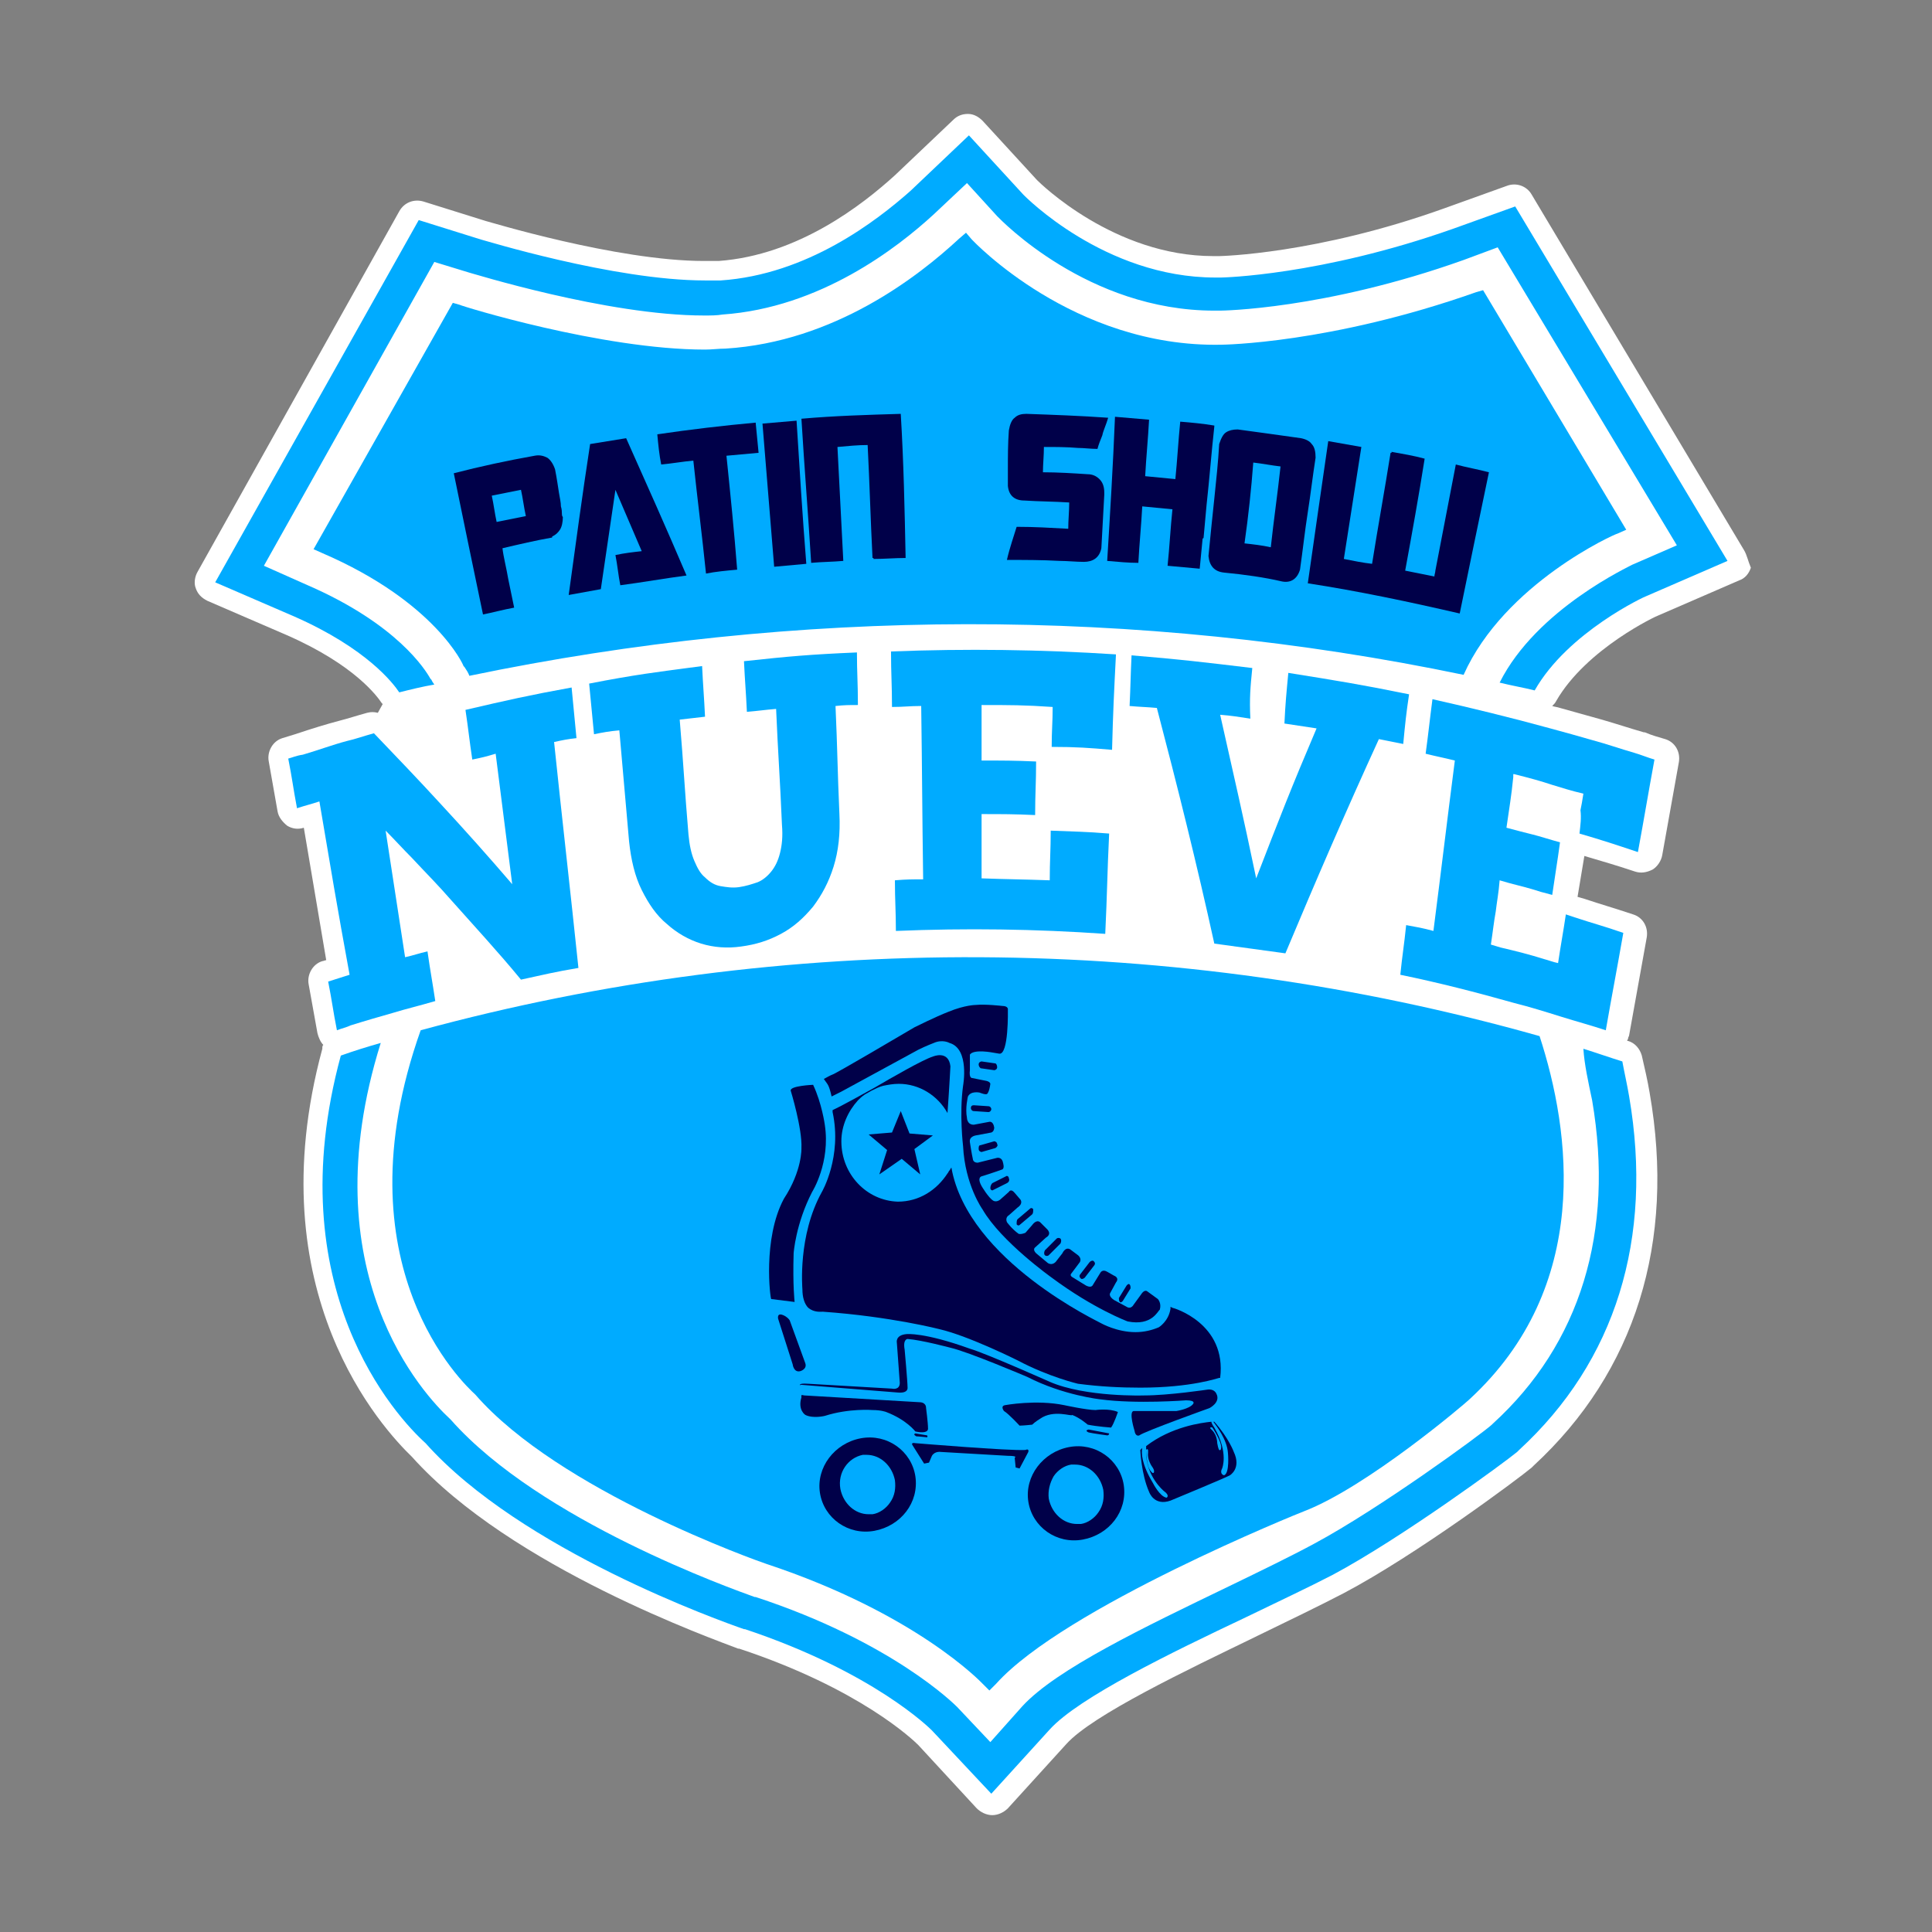 <svg xmlns="http://www.w3.org/2000/svg" xmlns:xlink="http://www.w3.org/1999/xlink" id="Capa_1" x="0px" y="0px" viewBox="0 0 198.4 198.4" style="enable-background:new 0 0 198.4 198.4;" xml:space="preserve"><rect x="0" y="0" width="198.4" height="198.4" fill="#808080" stroke="none"/><style type="text/css">	.st0{fill:#FFFFFF;}	.st1{fill:#00ABFF;}	.st2{fill:#000049;}</style><g>	<g>		<path class="st0" d="M179.1,56.5L157.3,20c-0.5-0.9-1.6-1.3-2.6-0.9l-6.4,2.3c-13.1,4.7-23,4.9-23.1,4.9l-0.2,0   c-0.1,0-0.3,0-0.4,0c-10.2,0-17.8-7.5-18.1-7.8l-5.6-6.1c-0.4-0.4-0.9-0.7-1.5-0.7c-0.6,0-1.1,0.2-1.5,0.6l-6,5.7   c-3.3,3-9.9,8.2-18.1,8.8c-0.4,0-0.9,0-1.5,0c-9,0-22.3-4.1-22.4-4.1l-6.4-2c-1-0.3-2,0.1-2.5,1L20.3,58.7   c-0.3,0.5-0.4,1.2-0.2,1.7c0.2,0.6,0.6,1,1.2,1.3l8.1,3.5c7.1,3.1,9.4,6.4,9.8,7c0,0,0.1,0.1,0.1,0.1l-0.5,0.9   c-0.4-0.1-0.7-0.1-1.1,0c-1.1,0.3-2,0.6-2.8,0.8c-1.5,0.4-2.8,0.8-4.6,1.4l-1.3,0.4c-1,0.3-1.6,1.4-1.4,2.4l0.9,5.1   c0.1,0.6,0.5,1.1,1,1.5c0.5,0.3,1.1,0.4,1.7,0.2l2.3,13.6c-0.1,0-0.3,0.1-0.4,0.1c-1,0.3-1.6,1.4-1.4,2.4l0.9,5   c0.1,0.4,0.3,0.9,0.6,1.2c-0.1,0.1-0.1,0.2-0.1,0.4c-6.8,25.1,6.3,39.1,9.2,41.9c10.2,11.4,31.2,18.8,33.5,19.7l0.1,0   c12.4,4.1,17.9,9.4,18.4,9.9l6,6.5c0.4,0.4,1,0.7,1.6,0.7c0,0,0,0,0,0c0.6,0,1.2-0.3,1.6-0.7l6-6.6c2.7-3,12.4-7.6,19.4-11   l0.2-0.1c3.3-1.6,6.4-3.1,8.9-4.4c7.4-3.9,18-11.8,19.3-12.9l0.2-0.2c10.4-9.6,14.6-22.9,11.9-38.3c-0.2-1.2-0.5-2.5-0.8-3.8   c-0.2-0.7-0.7-1.3-1.4-1.5c0,0-0.1,0-0.1,0c0-0.1,0.1-0.2,0.1-0.3c0-0.1,0.1-0.2,0.1-0.3l1.8-10c0.2-1.1-0.4-2.1-1.4-2.4   c-2.1-0.7-3.2-1-5-1.6l-0.7-0.2l0.7-4.2c2,0.6,3.1,0.9,5.2,1.6c0.6,0.2,1.2,0.1,1.8-0.2c0.5-0.3,0.9-0.9,1-1.5l1.7-9.5   c0.2-1.1-0.4-2.1-1.4-2.4c-0.7-0.2-1.4-0.4-2.1-0.7l-0.1,0c-1.4-0.4-2.9-0.9-4.3-1.3c-1.4-0.4-2.9-0.8-4.3-1.2   c-0.3-0.1-0.5-0.1-0.8-0.2c0.2-0.2,0.3-0.3,0.4-0.5c3.1-5.4,10.4-8.8,10.5-8.8l8.3-3.6c0.6-0.2,1-0.7,1.2-1.3   C179.5,57.6,179.4,57,179.1,56.5z"></path>	</g>	<g>		<g>			<path class="st1" d="M44.4,70l-0.1-0.2l-0.1-0.1c-0.5-0.9-3.4-5.6-12.6-9.6l-4.5-2l17.5-31.2l3.6,1.1c0.1,0,14.1,4.4,24.1,4.4    c0.7,0,1.3,0,1.9-0.1c10-0.7,17.9-6.8,21.7-10.3l3.4-3.2l3.1,3.4c0.4,0.4,9.3,9.7,22.3,9.7c0.2,0,0.4,0,0.5,0l0.1,0    c0.1,0,10.7-0.1,25-5.2l3.5-1.3L172.2,56l-4.6,2c-0.1,0.1-9.8,4.5-13.6,12.1c1.2,0.3,2.4,0.5,3.6,0.8c3.4-6,11.4-9.7,11.5-9.7    l8.3-3.6l-21.8-36.4l-6.4,2.3c-13.6,4.8-23.7,5-23.8,5l-0.1,0c-0.2,0-0.3,0-0.5,0c-11.4,0-19.6-8.4-19.7-8.5l-5.6-6.1l-6,5.7    C90,22.7,82.9,28.2,74,28.8c-0.5,0-1.1,0-1.6,0c-9.4,0-22.9-4.2-23-4.2l-6.4-2L22.1,59.8l8.1,3.5c7.5,3.3,10.2,6.9,10.8,7.8    c1.2-0.3,2.4-0.6,3.6-0.8L44.4,70z"></path>		</g>		<g>			<path class="st1" d="M163.5,113c2.3,13.5-1.2,25-10.2,33.2l-0.1,0.1c-1.1,1-11.5,8.6-18.2,12.2c-2.4,1.3-5.5,2.8-8.8,4.4    c-8.7,4.2-17.7,8.5-21.2,12.3l-3.3,3.7l-3.4-3.6c-0.3-0.3-6.7-6.7-20.7-11.3l-0.1,0c-2.2-0.8-22-7.8-31.2-18.2l-0.1-0.1    c-2.6-2.4-14.5-15-7.1-38.6c-1.4,0.4-2.7,0.8-4.1,1.3c-6.5,23.9,5.7,37.1,8.7,39.8c9.8,11,30.4,18.3,32.7,19.1l0.1,0    c13.2,4.4,19,10.2,19.2,10.4l6.1,6.5l6-6.6c3-3.3,12.5-7.9,20.1-11.5c3.3-1.6,6.5-3.1,9-4.4c7.1-3.8,17.7-11.6,18.9-12.6l0.2-0.2    c9.9-9.1,13.8-21.7,11.3-36.3c-0.2-1.2-0.5-2.5-0.7-3.6c-1.3-0.4-2.7-0.9-4-1.3C162.7,109.3,163.1,111.1,163.5,113z"></path>		</g>		<g>			<path class="st1" d="M43.2,105.8c-8.6,24.2,4.5,36.4,5.6,37.4c8.6,9.9,29,17.1,29.9,17.4c15.4,5.1,22.1,12.2,22.2,12.3l0.7,0.7    l0.7-0.7c7-7.8,31.3-17.6,31.6-17.7c6.5-2.5,16.6-11.1,17-11.5c12.6-11.6,10.4-27.5,7.2-37.3C120.6,95.8,80.7,95.6,43.2,105.8z"></path>		</g>		<g>			<path class="st1" d="M150.3,69.3c4.2-9.4,15.6-14.5,15.8-14.5l0.9-0.4l-14.7-24.6l-0.7,0.2c-15,5.3-26.1,5.4-26.2,5.4    c-15.2,0.3-25.5-10.7-25.6-10.8l-0.6-0.7l-0.7,0.6c-4.2,3.9-12.8,10.6-24,11.3c-0.7,0-1.4,0.1-2.1,0.1c-10.6,0-25.1-4.5-25.2-4.6    l-0.7-0.2L32.2,56.4l0.9,0.4c11.6,5,14.5,11.5,14.5,11.6l0.1,0.1c0.2,0.3,0.4,0.6,0.5,0.9C81.9,62.4,116.7,62.3,150.3,69.3z"></path>		</g>	</g>	<g>		<g>			<path class="st1" d="M29.6,77.9c0.4,2,0.5,3,0.9,5.1c0.9-0.3,1.4-0.4,2.3-0.7c1.2,7.1,1.8,10.7,3.1,17.8    c-0.9,0.3-1.3,0.4-2.2,0.7c0.4,2,0.5,3,0.9,5c0.5-0.2,1-0.3,1.4-0.5c1.6-0.5,3-0.9,4.4-1.3c1.3-0.4,2.6-0.7,4.3-1.2    c-0.3-2-0.5-3-0.8-5.1c-0.9,0.2-1.4,0.4-2.3,0.6c0,0,0,0,0,0c-0.8-5.2-1.2-7.8-2-13c0.9,0.9,1.8,1.9,2.7,2.8    c1.3,1.4,2.7,2.8,4,4.3c2.4,2.7,4.9,5.4,7.2,8.2c2.3-0.5,3.5-0.8,5.9-1.2c-0.8-7.7-1.7-15.5-2.5-23.2c0.9-0.2,1.4-0.3,2.3-0.4    c-0.2-2.1-0.3-3.1-0.5-5.2c-4.4,0.8-6.6,1.3-10.9,2.3c0.3,2,0.4,3.1,0.7,5.1c1-0.2,1.4-0.3,2.4-0.6c0.7,5.4,1,8,1.7,13.4    c-2.4-2.8-4.9-5.6-7.4-8.3c-2.2-2.4-4.5-4.8-6.8-7.2c-1.1,0.3-1.9,0.6-2.8,0.8c-1.5,0.4-2.8,0.9-4.5,1.4    C30.4,77.6,30,77.8,29.6,77.9z"></path>		</g>		<g>			<path class="st1" d="M72.1,68.4c-4.6,0.6-7,0.9-11.6,1.8c0.2,2.1,0.3,3.1,0.5,5.2c1-0.2,1.5-0.3,2.6-0.4c0.4,4.6,0.6,6.8,1,11.4    c0.2,1.9,0.6,3.6,1.3,5c0.7,1.4,1.5,2.6,2.6,3.5c1,0.9,2.2,1.6,3.5,2c1.3,0.4,2.7,0.5,4.1,0.3c1.5-0.2,2.8-0.6,4.1-1.3    c1.3-0.7,2.3-1.6,3.3-2.8c0.9-1.2,1.6-2.5,2.1-4.1c0.5-1.6,0.7-3.4,0.6-5.4c-0.2-4.5-0.2-6.7-0.4-11.1c0.9-0.1,1.4-0.1,2.3-0.1    C88.1,70.1,88,69.1,88,67c-4.7,0.2-7,0.4-11.6,0.9c0.1,2.1,0.2,3.1,0.3,5.2c1.2-0.1,1.8-0.2,3-0.3c0.2,4.7,0.4,7.1,0.6,11.9    c0.1,1.2,0,2.1-0.2,2.9c-0.2,0.8-0.5,1.4-0.9,1.9c-0.4,0.5-0.9,0.9-1.4,1.1c-0.6,0.2-1.2,0.4-1.9,0.5c-0.7,0.1-1.3,0-1.9-0.1    c-0.6-0.1-1.1-0.4-1.6-0.9c-0.5-0.4-0.8-1-1.1-1.7c-0.3-0.7-0.5-1.6-0.6-2.7c-0.4-4.7-0.5-7.1-0.9-11.8c1-0.1,1.6-0.2,2.6-0.3    C72.3,71.5,72.2,70.5,72.1,68.4z"></path>		</g>		<g>			<path class="st1" d="M114.2,77c0.1-3.9,0.2-5.9,0.4-9.8c-7.7-0.5-15.4-0.6-23.1-0.3c0,2.3,0.1,3.4,0.1,5.7c1.2,0,1.8-0.1,3-0.1    c0.1,7.1,0.1,10.7,0.2,17.8c-1.1,0-1.7,0-2.9,0.1c0,2.1,0.1,3.1,0.1,5.2c7.2-0.3,14.3-0.2,21.5,0.3c0.2-4.1,0.2-6.2,0.4-10.3    c-2.4-0.2-3.6-0.2-6-0.3c0,2-0.1,3.1-0.1,5.1c-2.8-0.1-4.2-0.1-7-0.2c0-2.7,0-4,0-6.6c2.2,0,3.3,0,5.5,0.1c0-2.2,0.1-3.3,0.1-5.5    c-2.2-0.1-3.4-0.1-5.6-0.1c0-2.3,0-3.4,0-5.7c2.9,0,4.4,0,7.3,0.2c0,1.6-0.1,2.4-0.1,4.1C110.6,76.7,111.8,76.8,114.2,77z"></path>		</g>		<g>			<path class="st1" d="M128.6,68.6c-5-0.6-7.5-0.9-12.4-1.3c-0.1,2.1-0.1,3.1-0.2,5.2c1.1,0.1,1.7,0.1,2.8,0.2    c2.1,8,4.1,16,5.9,24.2c2.9,0.4,4.4,0.6,7.3,1c3.1-7.4,6.3-14.8,9.6-22c1,0.2,1.5,0.3,2.5,0.5c0.2-2.1,0.3-3.1,0.6-5.1    c-4.9-1-7.4-1.4-12.4-2.2c-0.2,2.1-0.3,3.1-0.4,5.2c1.3,0.2,2,0.3,3.3,0.5c-2.6,6.1-3.8,9.2-6.2,15.4c-1.4-6.7-2.2-10.1-3.7-16.8    c1.2,0.1,1.8,0.2,3.1,0.4C128.3,71.7,128.4,70.6,128.6,68.6z"></path>		</g>		<g>			<path class="st1" d="M162.2,85.6c2.4,0.7,3.6,1.1,6,1.9c0.7-3.8,1-5.7,1.7-9.5c-0.7-0.2-1.4-0.5-2.1-0.7    c-1.4-0.4-2.8-0.9-4.3-1.3c-1.4-0.4-2.8-0.8-4.3-1.2c-4-1.1-8.1-2.1-12.1-3c-0.3,2.3-0.4,3.4-0.7,5.6c1.2,0.3,1.8,0.4,3,0.7    c-0.9,7-1.3,10.5-2.2,17.5c-1.1-0.3-1.7-0.4-2.8-0.6c-0.2,2-0.4,3.1-0.6,5.1c3.9,0.8,7.8,1.8,11.7,2.9c1.6,0.4,3.2,0.9,4.8,1.4    c1.6,0.5,3.1,0.9,4.6,1.4c0,0,0,0,0,0c0.7-4,1.1-6,1.8-10c-2-0.7-3.2-1-5-1.6c-0.3-0.1-0.6-0.2-0.9-0.3c-0.3,2-0.5,3-0.8,5    c-0.5-0.1-1-0.3-1.4-0.4c-1.6-0.5-2.8-0.8-4.5-1.2c-0.3-0.1-0.7-0.2-1-0.3c0.2-1.3,0.3-2.3,0.5-3.4c0.1-0.9,0.3-1.9,0.4-3.2    c1.3,0.4,2.3,0.6,3.3,0.9c0.6,0.2,1.3,0.4,2.1,0.6c0.3-2.1,0.5-3.2,0.8-5.4c-1.1-0.3-2-0.6-2.8-0.8c-0.8-0.2-1.6-0.4-2.7-0.7    c0.3-2.1,0.5-3.2,0.7-5.2c0-0.1,0-0.2,0-0.3c0,0,0.1,0,0.1,0c1.6,0.4,2.7,0.7,3.9,1.1c1,0.3,1.9,0.6,3.2,0.9    c-0.1,0.7-0.2,1.2-0.3,1.7C162.4,84,162.3,84.7,162.2,85.6z"></path>		</g>	</g>	<g>		<g>			<path class="st2" d="M52.2,59.5c0.2,1,0.4,1.9,0.6,2.9c-1.1,0.2-2.2,0.5-3.2,0.7c-1-4.8-2-9.6-3-14.5c2.7-0.7,5.5-1.3,8.3-1.8    c0.5-0.1,0.9,0,1.3,0.2c0.3,0.2,0.6,0.6,0.8,1.2c0.2,1,0.3,1.8,0.4,2.4c0.1,0.6,0.2,1,0.2,1.4c0.1,0.3,0.1,0.6,0.1,0.7    c0,0.1,0,0.3,0.1,0.4c0,0.5-0.1,1-0.3,1.3c-0.2,0.3-0.4,0.5-0.8,0.7c0,0,0,0,0,0.1c-1.7,0.3-3.4,0.7-5.1,1.1    C51.7,57.2,52,58.3,52.2,59.5C52.2,59.5,52.2,59.5,52.2,59.5z M54,53c-0.2-0.9-0.3-1.8-0.5-2.7c-1,0.2-2,0.4-3,0.6    c0.2,0.9,0.3,1.8,0.5,2.7C52,53.4,53,53.2,54,53z"></path>		</g>		<g>			<path class="st2" d="M60.6,45.6c1.2-0.2,2.5-0.4,3.7-0.6c2.1,4.7,4.2,9.4,6.2,14.1c-2.3,0.3-4.5,0.7-6.8,1    c-0.2-1-0.3-2.1-0.5-3.1c0.9-0.2,1.8-0.3,2.7-0.4c-0.9-2.1-1.8-4.2-2.7-6.3c-0.5,3.4-1,6.8-1.5,10.2c-1.1,0.2-2.2,0.4-3.3,0.6    C59.1,56,59.8,50.8,60.6,45.6z"></path>		</g>		<g>			<path class="st2" d="M67.5,44.6c3.4-0.5,6.8-0.9,10.1-1.2c0.1,1,0.2,2.1,0.3,3.1c-1.1,0.1-2.2,0.2-3.3,0.3    c0.4,3.9,0.8,7.8,1.1,11.7c-1.1,0.1-2.2,0.2-3.2,0.4c-0.4-3.9-0.9-7.8-1.3-11.6c-1.1,0.1-2.2,0.3-3.3,0.4    C67.7,46.7,67.6,45.7,67.5,44.6z"></path>		</g>		<g>			<path class="st2" d="M82.8,57.9c-1.1,0.1-2.2,0.2-3.3,0.3c-0.4-4.9-0.8-9.8-1.2-14.7c1.2-0.1,2.3-0.2,3.5-0.3    C82.1,48,82.4,52.9,82.8,57.9z"></path>		</g>		<g>			<path class="st2" d="M93,57.3c-1.1,0-2.2,0.1-3.3,0.1c0,0,0,0,0-0.1c0,0,0,0-0.1,0c-0.2-3.9-0.3-7.7-0.5-11.6c-1,0-2,0.1-3.1,0.2    c0.2,3.9,0.4,7.8,0.6,11.7c-1.1,0.1-2.2,0.1-3.3,0.2c-0.3-4.9-0.7-9.8-1-14.8c3.4-0.3,6.8-0.4,10.2-0.5    C92.8,47.4,92.9,52.4,93,57.3z"></path>		</g>		<g>			<path class="st2" d="M104.4,54.1c1.8,0,3.5,0.1,5.3,0.2c0-0.9,0.1-1.8,0.1-2.7c-1.5-0.1-3.1-0.1-4.6-0.2c-1,0-1.6-0.5-1.7-1.5    c0-0.3,0-0.5,0-0.8c0-0.3,0-0.6,0-0.8c0,0,0,0,0,0c0-1.4,0-2.7,0.1-4.1c0.1-0.6,0.3-1.1,0.6-1.3c0.3-0.3,0.7-0.4,1.2-0.4    c2.8,0.1,5.6,0.2,8.4,0.4c-0.2,0.7-0.5,1.3-0.6,1.8c-0.2,0.5-0.4,1-0.5,1.4c0,0,0,0,0,0c-0.7,0-1.4-0.1-2-0.1c0,0,0,0,0,0    c-1.2-0.1-2.3-0.1-3.5-0.1c0,0.9-0.1,1.8-0.1,2.6c1.5,0,3.1,0.1,4.6,0.2c0.5,0,0.9,0.2,1.2,0.5c0.3,0.3,0.5,0.7,0.5,1.4    c0,0,0,0.1,0,0.1c0,0,0,0.1,0,0.1c0,0,0,0,0,0c-0.1,1.8-0.2,3.7-0.3,5.5c-0.2,1-0.9,1.4-1.8,1.4c-0.8,0-1.7-0.1-2.5-0.1    c0,0,0,0,0,0c-1.8-0.1-3.6-0.1-5.4-0.1C103.7,56.2,104.1,55.1,104.4,54.1z"></path>		</g>		<g>			<path class="st2" d="M113.7,57.6c0.3-4.9,0.6-9.8,0.8-14.8c1.2,0.1,2.3,0.2,3.5,0.3c-0.1,1.9-0.3,3.9-0.4,5.8    c1,0.1,2.1,0.2,3.1,0.3c0.2-2,0.3-3.9,0.5-5.9c1.2,0.1,2.3,0.2,3.5,0.4c0,0,0,0,0,0c0,0,0,0,0,0c0,0,0,0,0,0.1    c-0.3,2.7-0.5,5.4-0.8,8.1c0,0,0,0,0,0c-0.1,1.1-0.2,2.2-0.3,3.3c0,0,0,0,0,0c0,0,0,0.1-0.1,0.1c-0.1,1-0.2,2-0.3,3.1    c-1.1-0.1-2.2-0.2-3.3-0.3c0.2-1.9,0.3-3.9,0.5-5.8c-1-0.1-2-0.2-3.1-0.3c-0.1,1.9-0.3,3.9-0.4,5.8    C115.9,57.8,114.8,57.7,113.7,57.6z"></path>		</g>		<g>			<path class="st2" d="M125.7,58.8c-1-0.1-1.5-0.7-1.6-1.7c0.2-2.1,0.4-4,0.6-5.9c0.2-1.9,0.4-3.8,0.5-5.6c0.2-0.6,0.4-1,0.7-1.2    c0.3-0.2,0.7-0.3,1.2-0.3c2.2,0.3,4.4,0.6,6.5,0.9c0.5,0.1,0.9,0.3,1.1,0.6c0.3,0.3,0.4,0.8,0.4,1.4c-0.3,1.9-0.5,3.7-0.8,5.6    c-0.3,1.9-0.5,3.8-0.8,5.9c-0.3,1-1,1.4-1.9,1.2C129.9,59.3,127.8,59,125.7,58.8z M127.8,55.8c0.9,0.1,1.8,0.2,2.7,0.4    c0.3-2.8,0.7-5.5,1-8.3c-0.9-0.1-1.9-0.3-2.8-0.4C128.5,50.2,128.2,53,127.8,55.8z"></path>		</g>		<g>			<path class="st2" d="M144.3,58.6c1,0.2,2,0.4,3,0.6c0-0.2,0.1-0.4,0.1-0.6c0,0,0,0,0,0c0.7-3.6,1.4-7.3,2.1-10.9    c1.1,0.3,2.3,0.5,3.4,0.8c-1,4.8-2,9.6-3,14.5c0,0,0,0,0,0.1c0,0,0,0,0,0c0,0,0,0,0-0.1c-5.2-1.2-10.4-2.3-15.6-3.1    c0.7-4.9,1.4-9.8,2.1-14.6c1.1,0.2,2.3,0.4,3.4,0.6c-0.6,3.8-1.2,7.7-1.8,11.5c1,0.2,2,0.4,2.9,0.5c0.6-3.8,1.3-7.6,1.9-11.4    c0,0,0,0,0.1,0c0,0,0,0,0-0.1c1.1,0.2,2.3,0.4,3.4,0.7C145.7,50.9,145,54.8,144.3,58.6z"></path>		</g>	</g>	<g>		<g>			<path class="st2" d="M80.7,135.2c0.3,0.2,0.4,0.4,0.4,0.4l1.6,4.4c0.2,0.6-0.5,0.8-0.5,0.8c-0.7,0.2-0.8-0.7-0.8-0.7l-1.5-4.7    C79.8,134.6,80.7,135.2,80.7,135.2z"></path>		</g>		<g>			<path class="st2" d="M101.5,114.2l-1.5-0.1c-0.2,0-0.3-0.2-0.3-0.3c0-0.2,0.1-0.3,0.3-0.3l1.5,0.1c0.2,0,0.3,0.2,0.3,0.3    C101.8,114,101.7,114.2,101.5,114.2z"></path>		</g>		<g>			<path class="st2" d="M100.5,109.3c0-0.2,0.2-0.3,0.3-0.3l1.4,0.2c0.1,0,0.2,0.2,0.2,0.4c0,0.2-0.2,0.3-0.3,0.3l-1.4-0.2    C100.6,109.6,100.5,109.5,100.5,109.3z"></path>		</g>		<g>			<path class="st2" d="M102.2,117.9l-1.4,0.4c-0.1,0-0.3-0.1-0.3-0.3c0-0.2,0-0.4,0.2-0.4l1.4-0.4c0.1,0,0.3,0.1,0.3,0.3    C102.5,117.6,102.4,117.8,102.2,117.9z"></path>		</g>		<g>			<path class="st2" d="M103.4,121.5l-1.4,0.7c-0.1,0.1-0.3,0-0.3-0.2c0-0.2,0.1-0.4,0.2-0.5l1.4-0.7c0.1-0.1,0.3,0,0.3,0.2    C103.7,121.2,103.6,121.4,103.4,121.5z"></path>		</g>		<g>			<path class="st2" d="M104.7,125.8c-0.1,0.1-0.3,0-0.3-0.1c0-0.2,0-0.4,0.1-0.5l1.3-1.1c0.1-0.1,0.3,0,0.3,0.1    c0,0.2,0,0.4-0.1,0.5L104.7,125.8z"></path>		</g>		<g>			<path class="st2" d="M107.7,128.9c-0.1,0.1-0.3,0.1-0.4,0c-0.1-0.1-0.1-0.3,0-0.5l1.2-1.2c0.1-0.1,0.3-0.1,0.4,0    c0.1,0.1,0.1,0.3,0,0.5L107.7,128.9z"></path>		</g>		<g>			<path class="st2" d="M111.4,131.2c-0.1,0.1-0.3,0.2-0.4,0.1c-0.1-0.1-0.2-0.2-0.1-0.4l1-1.3c0.1-0.1,0.3-0.2,0.4-0.1    c0.1,0.1,0.2,0.2,0.1,0.4L111.4,131.2z"></path>		</g>		<g>			<path class="st2" d="M115.3,133.6c-0.1,0.1-0.2,0.2-0.3,0.1c-0.1-0.1-0.1-0.3-0.1-0.4l0.8-1.3c0.1-0.1,0.2-0.2,0.3-0.1    c0.1,0.1,0.1,0.3,0.1,0.4L115.3,133.6z"></path>		</g>		<g>			<path class="st2" d="M115.8,135.7c0,0-3.5-1.3-7.8-4.5c0,0-5.2-3.7-7.1-7c0,0-1.8-2.5-2-6.5c0,0-0.4-3.3,0-6.2    c0,0,0.7-3.8-1.4-4.4c0,0-0.7-0.4-1.6,0c0,0-0.8,0.3-1.6,0.7c0,0-7.9,4.3-7.9,4.3c-0.6,0.3-0.4,0.2-1,0.5    c-0.3-1.3-0.4-1.2-0.8-1.8c0.4-0.2,0.5-0.3,1-0.5c0,0,0.5-0.2,8.3-4.8c0,0,2.2-1.1,3.5-1.6c1.7-0.7,2.8-0.7,2.8-0.7    c1-0.1,2.7,0.1,2.7,0.1c0.7,0,0.6,0.4,0.6,0.4s0.1,4.7-0.9,4.5c0,0,0,0-0.6-0.1c0,0-2-0.4-2.4,0.2c0,1.2,0,1.6,0,1.6    c-0.1,0.8,0.2,0.8,0.2,0.8l1.5,0.3c0.4,0.1,0.4,0.3,0.4,0.3c-0.1,0.8-0.3,1-0.3,1c-0.1,0.2-0.8-0.1-0.8-0.1s-0.9-0.2-1.2,0.4    c0,0-0.3,1.2-0.1,2.2c0,0,0,0.7,0.7,0.7l1.6-0.3c0,0,0.4-0.1,0.5,0.6c0,0,0,0.4-0.3,0.5l-1.6,0.3c0,0-0.7,0.1-0.6,0.7    c0,0,0.2,1.3,0.3,1.7c0,0,0,0.4,0.5,0.4l2-0.5c0,0,0.5-0.1,0.6,0.5c0,0,0.2,0.6-0.1,0.7c0,0-1.1,0.4-2.1,0.7c0,0-0.5,0.1,0,1    c0,0,0.7,1.2,1.2,1.5c0,0,0.3,0.2,0.7-0.1l0.9-0.8c0,0,0.2-0.4,0.6,0.1l0.6,0.7c0,0,0.3,0.4-0.3,0.8l-0.9,0.8    c0,0-0.4,0.2-0.2,0.7c0,0,0.5,0.7,1.2,1.2c0,0,0.2,0.1,0.7-0.1l0.7-0.8c0,0,0.4-0.6,0.8-0.3l0.7,0.7c0,0,0.6,0.5-0.1,0.9l-1.1,1    c0,0-0.3,0.2,0.1,0.6l1.2,1c0,0,0.4,0.3,0.8-0.1l0.7-0.9c0,0,0.3-0.7,0.8-0.4l0.8,0.6c0,0,0.4,0.3,0.2,0.7l-0.9,1.2    c0,0-0.2,0.2,0.2,0.4l1.3,0.8c0,0,0.5,0.3,0.7,0l0.8-1.3c0,0,0.2-0.4,0.7-0.1l0.7,0.4c0,0,0.6,0.2,0.2,0.7l-0.6,1.1    c0,0-0.2,0.3,0.4,0.7l1.3,0.7c0,0,0.4,0.3,0.7-0.2l0.8-1.1c0,0,0.3-0.5,0.6-0.3l1.1,0.8c0,0,0.4,0.4,0.2,1.1    C118.9,134.6,118.3,136.2,115.8,135.7z"></path>		</g>		<g>			<path class="st2" d="M117.3,148.7c-0.1,0.1-0.1,0.1-0.2,0.2c0,0,0.1,2.5,0.9,4.3c0,0,0.5,1.5,2.2,0.9c0,0,5.8-2.4,6.1-2.6    c0,0,1.2-0.7,0.4-2.4c0,0-0.5-1.4-2-3.1c0,0,0,0-0.1,0c0.3,0.4,1.4,1.8,1.5,3.2c0,0,0.2,2.1-0.4,2.3c0,0-0.5-0.1-0.2-0.7    c0,0,0.7-1.6-0.8-4.2c0,0-0.3-0.4-0.3-0.6c-1,0.1-4.1,0.5-6.7,2.5c0,0.2,0,0.7,0,0.7c0,2.4,1.8,3.9,1.8,3.9    c0.7,0.5,0.3,0.7,0.3,0.7c-0.7-0.1-1.4-1.5-1.4-1.5C117.2,150.3,117.2,149.2,117.3,148.7z M118.5,151.2c-0.1,0.2-0.3-0.1-0.3-0.1    c-0.5-0.5-0.5-2.2-0.5-2.2c0.1-0.2,0.2,0,0.2,0c0,0.2,0,0.3,0,0.3c-0.1,0.7,0.4,1.4,0.4,1.4C118.6,151,118.5,151.2,118.5,151.2z     M124.5,146.6c0,0,1,1.5,0.9,2.1c0,0,0,0.3-0.2,0.2c0,0-0.1-0.1-0.2-0.7c0,0,0-0.8-0.5-1.3c0,0-0.1-0.1-0.2-0.2    C124.3,146.7,124.2,146.5,124.5,146.6z"></path>		</g>		<g>			<path class="st2" d="M83,142.1l8.6,0.5c0,0,0.8,0.2,0.8-0.6l-0.3-4.1c0,0-0.2-0.8,1-0.9c0,0,1.8-0.2,6.5,1.5    c1.7,0.5,8.2,3.4,8.2,3.4c3.7,1.6,9.7,1.4,9.7,1.4c2.5,0,6.5-0.6,6.5-0.6c0.7-0.1,0.9,0.4,0.9,0.4c0.5,0.9-0.7,1.5-0.7,1.5    s-6.7,2.4-7.2,2.8c0,0-0.4,0.2-0.5-0.5c0,0-0.6-1.9-0.1-2c0,0,4,0,4.4,0c0,0,1.3-0.2,1.7-0.7c0,0,0.4-0.4-0.7-0.4    c0,0-5.1,0.4-8.8-0.1c0,0-3.8-0.4-7.5-2.3c0,0-6.1-2.6-7.9-3c0,0-3-0.8-4.4-0.9c0,0-0.5,0-0.3,1.1c0,0,0.3,3.3,0.3,3.9    c0,0,0.1,0.6-1,0.5l-10-0.8C82.3,142.4,81.7,142,83,142.1z"></path>		</g>		<g>			<path class="st2" d="M105.6,154.2c0.4,2.6,2.9,4.4,5.6,3.9c2.7-0.5,4.6-2.9,4.2-5.6c-0.4-2.6-2.9-4.4-5.6-3.9    C107.1,149.1,105.2,151.6,105.6,154.2z M108.2,151.6c0.4-0.6,1.1-1.1,1.8-1.2c0.1,0,0.3,0,0.4,0c1.4,0,2.6,1.1,2.9,2.6    c0.1,0.8,0,1.6-0.5,2.3c-0.4,0.6-1.1,1.1-1.8,1.2c-0.1,0-0.3,0-0.4,0c-1.4,0-2.6-1.1-2.9-2.6    C107.6,153.1,107.8,152.3,108.2,151.6z"></path>		</g>		<g>			<path class="st2" d="M84.2,153.3c0.4,2.6,2.9,4.4,5.6,3.9c2.7-0.5,4.6-2.9,4.2-5.6c-0.4-2.6-2.9-4.4-5.6-3.9    C85.7,148.2,83.8,150.7,84.2,153.3z M88.6,149.4c0.1,0,0.3,0,0.4,0c1.4,0,2.6,1.1,2.9,2.6c0.1,0.8,0,1.6-0.5,2.3    c-0.4,0.6-1.1,1.1-1.8,1.2c-0.1,0-0.3,0-0.4,0c-1.4,0-2.6-1.1-2.9-2.6C86,151.2,87.1,149.7,88.6,149.4z"></path>		</g>		<g>			<path class="st2" d="M125.3,141.5l-0.1,0c-0.1,0-2.8,1-8.1,1c-2,0-4.1-0.1-6.4-0.4c0,0-3-0.7-6.2-2.4c0,0-5-2.5-8-3.2    c0,0-5-1.3-12-1.8c-0.2,0-0.9,0.1-1.5-0.4c-0.4-0.4-0.6-1.1-0.6-1.9c0-0.1-0.5-5.5,2-10c0,0,2.1-3.6,1.1-8.2l0-0.2l0.2-0.1    c0,0,0.5-0.2,4.1-2.2c1.7-1,5-2.9,6-3.2c0,0,1.6-0.7,1.8,1c0,0-0.1,2-0.3,4.8c-1-1.8-2.9-3-5-3c-0.6,0-1.1,0.1-1.6,0.2    c-0.4,0.1-0.8,0.3-1.2,0.5c-0.2,0.1-0.5,0.3-0.7,0.4c-0.3,0.2-0.5,0.4-0.7,0.6c-1,1.1-1.7,2.6-1.7,4.2c0,3.4,2.6,6.1,5.8,6.2    c2.2,0,4-1.2,5.1-2.9c0.1-0.1,0.1-0.2,0.2-0.3c0.1-0.1,0.1-0.2,0.2-0.3c1.7,9.6,15.3,15.9,15.4,16c0,0,1.6,0.9,3.5,0.9    c0.9,0,1.7-0.2,2.4-0.5c0,0,1-0.6,1.2-1.9l0-0.2l0.2,0.1c0.1,0,5.6,1.6,4.9,7.2L125.3,141.5z"></path>		</g>		<g>			<path class="st2" d="M80.5,123.1c1.9-2.9,1.8-5.2,1.8-5.2c0.1-2-1.1-5.9-1.1-5.9c-0.1-0.5,2.3-0.6,2.3-0.6    c0.9,1.9,1.2,4.1,1.2,4.1c0.6,3.9-1.3,6.9-1.3,6.9c-1.7,3.3-1.9,6.3-1.9,6.3c-0.1,3.3,0.1,5,0.1,5l-2.4-0.3    C79.1,133.4,78.3,127.2,80.5,123.1z"></path>		</g>		<g>			<path class="st2" d="M106.8,145.7c0,0-0.5,0.3-0.8,0.6c0,0-0.9,0.1-1.3,0.1c0,0-1.1-1.2-1.6-1.5c0,0-0.4-0.5,0.1-0.6    c0,0,3.2-0.6,6.1,0c0,0,2.3,0.5,3.2,0.5c0,0,1.4-0.2,2.3,0.2c0,0-0.4,1.2-0.7,1.6c0,0-1.4-0.1-2.4-0.3c0,0-0.8-0.7-1.6-1    C110.1,145.5,108.2,144.7,106.8,145.7z"></path>		</g>		<g>			<path class="st2" d="M113.9,147.2c0,0,0,0.2-0.2,0.2c0,0-1.5-0.2-1.9-0.3c0,0-0.5-0.2,0-0.3L113.9,147.2z"></path>		</g>		<g>			<polygon class="st2" points="91.6,116.3 92.5,114.1 93.4,116.4 95.8,116.6 93.9,118 94.5,120.6 92.6,119 90.3,120.6 91.1,118.1     89.2,116.5    "></polygon>		</g>		<g>			<path class="st2" d="M94,148.2c0,0,9.6,0.8,11.3,0.7c0,0,0.4-0.2,0.3,0.2l-0.9,1.7l-0.4-0.1l-0.1-1c0,0,0.4-0.2-0.7-0.2l-6.9-0.4    c0,0-0.6-0.1-0.9,0.4l-0.3,0.7l-0.5,0.1l-1.2-1.9C93.7,148.4,93.5,148.1,94,148.2z"></path>		</g>		<g>			<path class="st2" d="M82.6,143.3l11.9,0.7c0,0,0.6,0,0.6,0.6c0,0,0.2,1.5,0.2,2.1c0,0,0.1,0.6-1.3,0.3c0,0-0.9-1.2-3-2    c0,0-0.5-0.2-1.4-0.2c0,0-2.4-0.2-4.9,0.6c0,0-1.2,0.3-2-0.1c0,0-0.8-0.5-0.4-1.8C82.3,143.3,82.2,143.2,82.6,143.3z"></path>		</g>		<g>			<path class="st2" d="M94,147.2l1.2,0.2c0,0,0.1,0.1,0,0.2c0,0-0.9-0.1-1.1-0.1C94.1,147.5,93.7,147.3,94,147.2z"></path>		</g>	</g></g></svg>